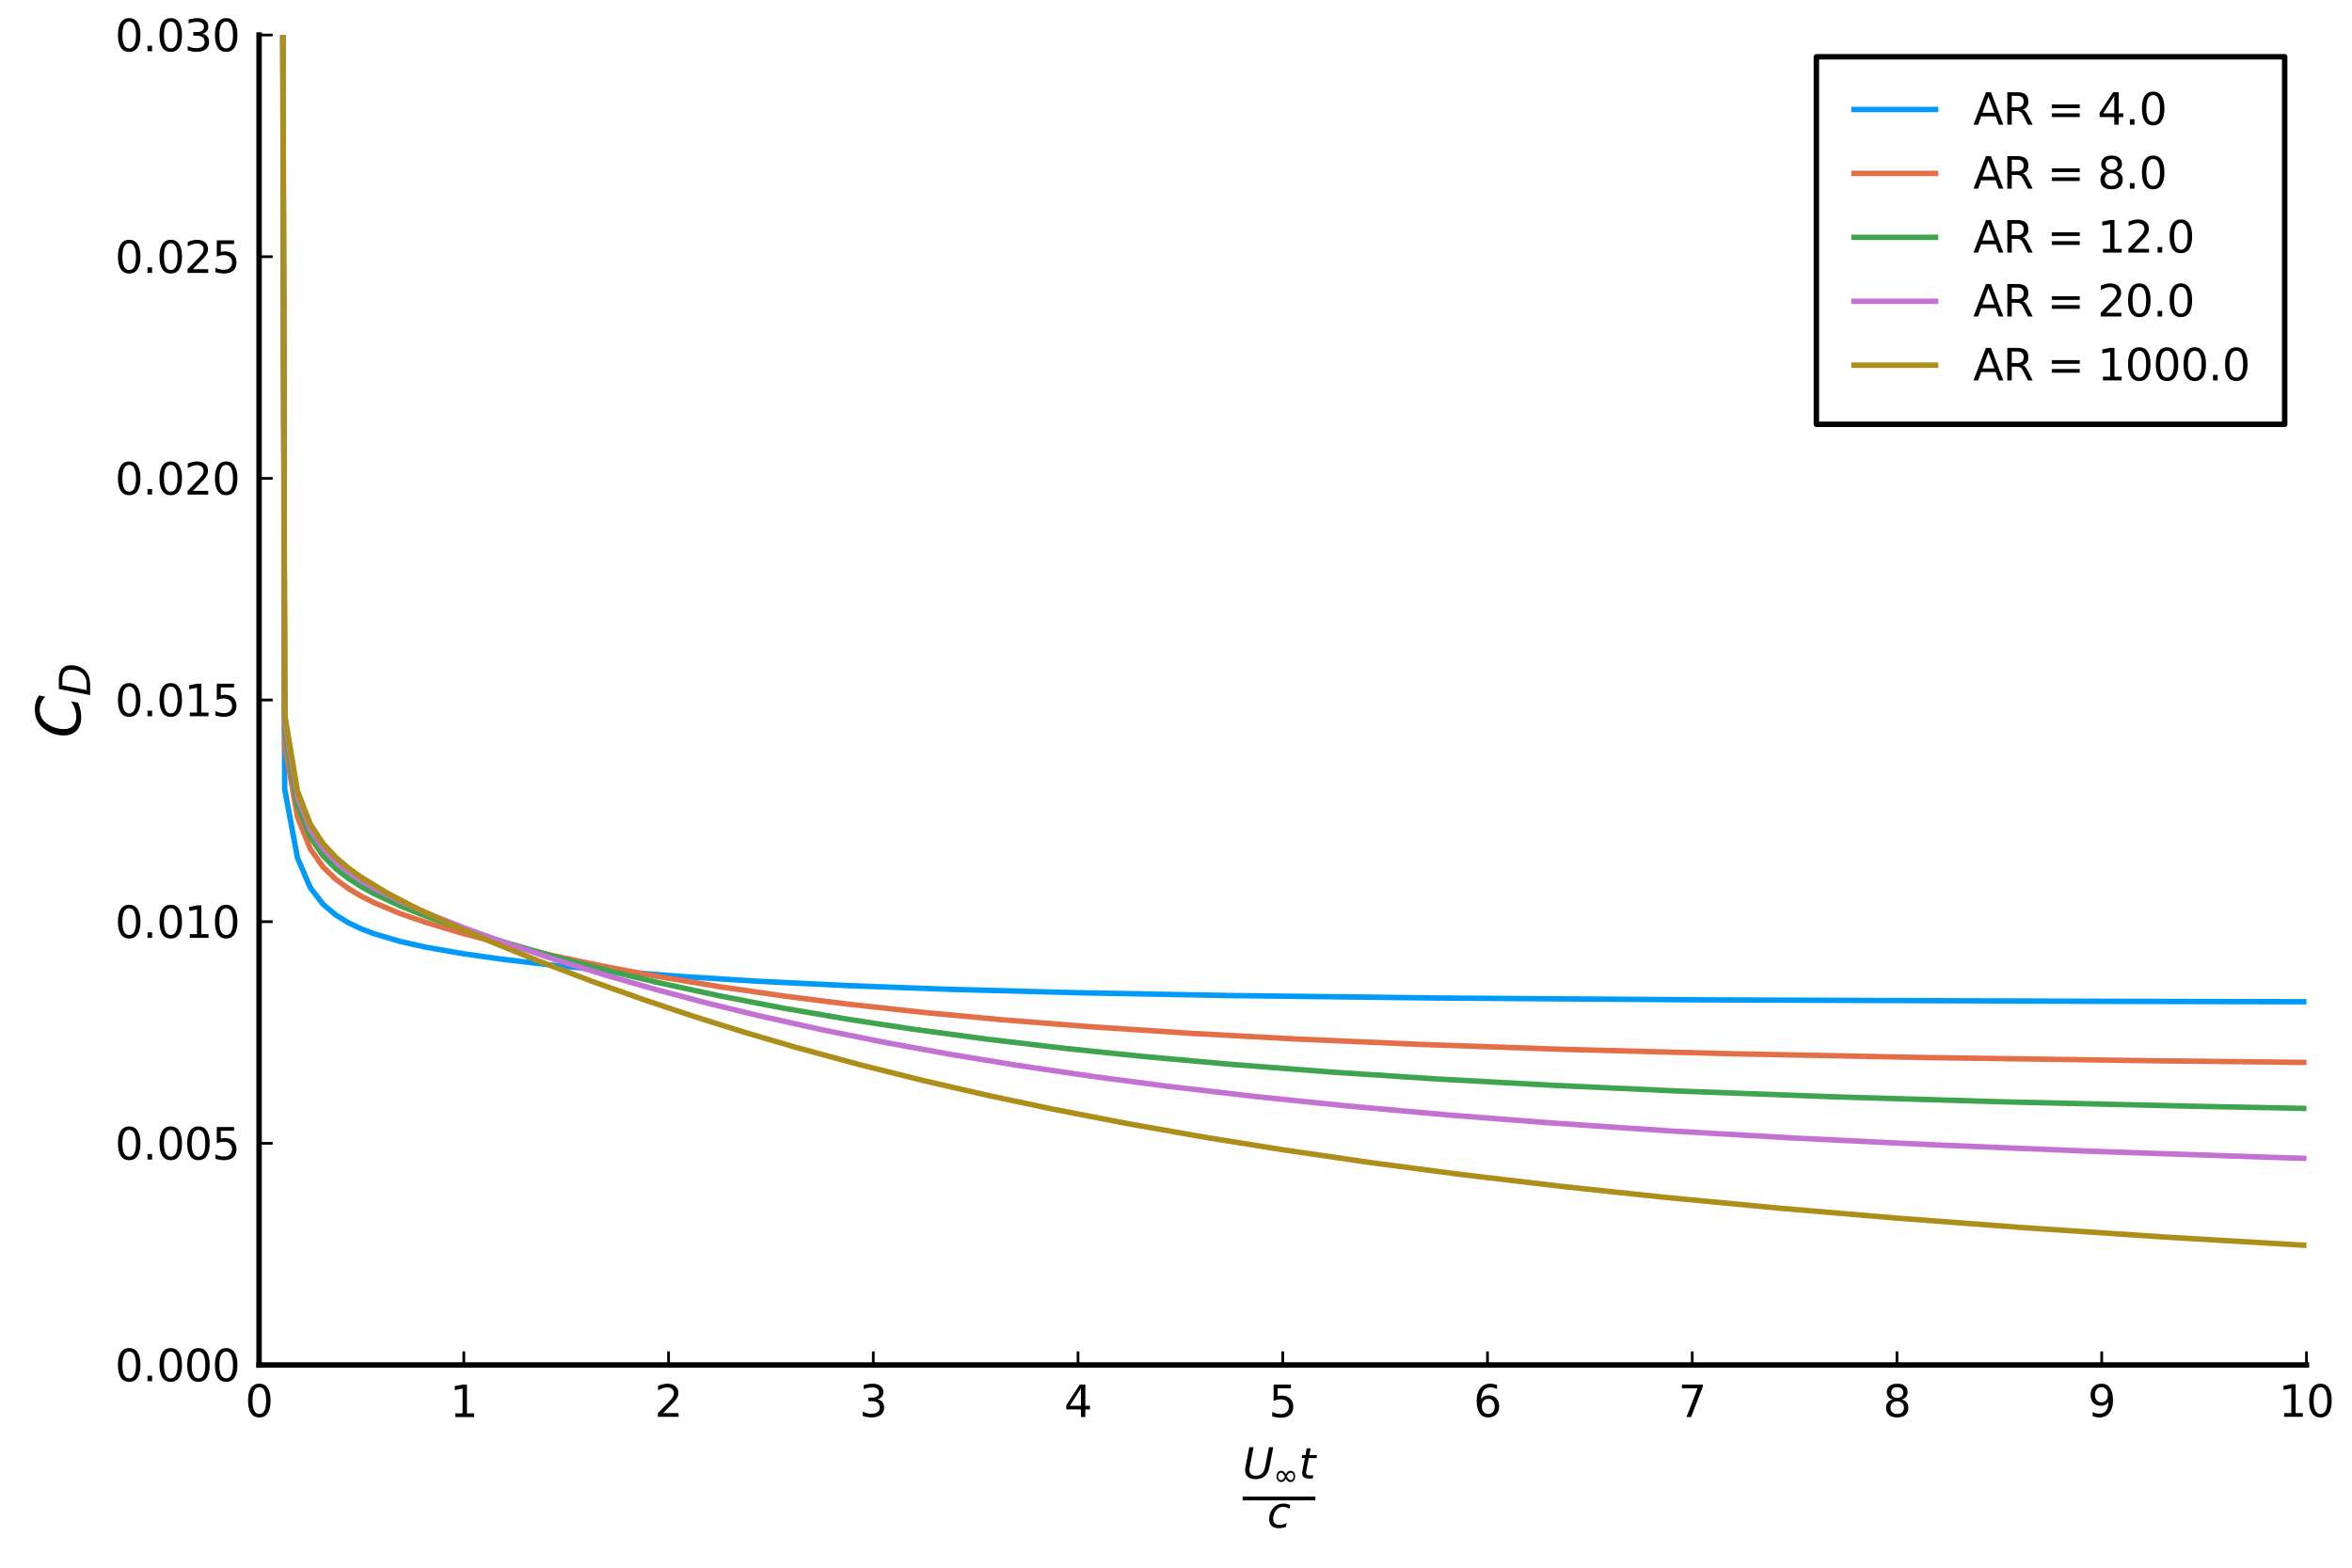 <?xml version="1.0" encoding="utf-8" standalone="no"?>
<!DOCTYPE svg PUBLIC "-//W3C//DTD SVG 1.1//EN"
  "http://www.w3.org/Graphics/SVG/1.1/DTD/svg11.dtd">
<svg xmlns:xlink="http://www.w3.org/1999/xlink" width="432pt" height="288pt" viewBox="0 0 432 288" xmlns="http://www.w3.org/2000/svg" version="1.1">
 <defs>
  <style type="text/css">*{stroke-linejoin: round; stroke-linecap: butt}</style>
 </defs>
 <g id="figure_1">
  <g id="patch_1">
   <path d="M 0 288 
L 432 288 
L 432 0 
L 0 0 
z
" style="fill: #ffffff"/>
  </g>
  <g id="axes_1">
   <g id="patch_2">
    <path d="M 47.585 250.763 
L 423.634 250.763 
L 423.634 6.435 
L 47.585 6.435 
z
" style="fill: #ffffff"/>
   </g>
   <g id="line2d_1">
    <path d="M 51.912 -1 
L 52.286 144.955 
L 54.636 157.582 
L 56.986 163.069 
L 59.337 166.117 
L 61.687 168.11 
L 64.037 169.548 
L 66.388 170.656 
L 68.738 171.55 
L 73.439 172.938 
L 78.139 173.994 
L 85.19 175.227 
L 92.241 176.223 
L 101.642 177.333 
L 113.394 178.469 
L 125.145 179.388 
L 139.247 180.267 
L 155.699 181.065 
L 174.502 181.753 
L 198.005 182.377 
L 226.208 182.896 
L 263.813 183.342 
L 313.169 183.688 
L 386.029 183.952 
L 423.634 184.029 
L 423.634 184.029 
" clip-path="url(#pa919c33c31)" style="fill: none; stroke: #009afa"/>
   </g>
   <g id="matplotlib.axis_1">
    <g id="xtick_1">
     <g id="line2d_2">
      <defs>
       <path id="m7bd318a795" d="M 0 0 
L 0 -2.5 
" style="stroke: #000000; stroke-width: 0.5"/>
      </defs>
      <g>
       <use xlink:href="#m7bd318a795" x="47.585" y="250.763" style="stroke: #000000; stroke-width: 0.5"/>
      </g>
     </g>
     <g id="text_1">
      <!-- $0$ -->
      <g transform="translate(45.025 260.342) scale(0.08 -0.08)">
       <defs>
        <path id="DejaVuSans-30" d="M 2034 4250 
Q 1547 4250 1301 3770 
Q 1056 3291 1056 2328 
Q 1056 1369 1301 889 
Q 1547 409 2034 409 
Q 2525 409 2770 889 
Q 3016 1369 3016 2328 
Q 3016 3291 2770 3770 
Q 2525 4250 2034 4250 
z
M 2034 4750 
Q 2819 4750 3233 4129 
Q 3647 3509 3647 2328 
Q 3647 1150 3233 529 
Q 2819 -91 2034 -91 
Q 1250 -91 836 529 
Q 422 1150 422 2328 
Q 422 3509 836 4129 
Q 1250 4750 2034 4750 
z
" transform="scale(0.016)"/>
       </defs>
       <use xlink:href="#DejaVuSans-30" transform="translate(0 0.781)"/>
      </g>
     </g>
    </g>
    <g id="xtick_2">
     <g id="line2d_3">
      <g>
       <use xlink:href="#m7bd318a795" x="85.19" y="250.763" style="stroke: #000000; stroke-width: 0.5"/>
      </g>
     </g>
     <g id="text_2">
      <!-- $1$ -->
      <g transform="translate(82.63 260.342) scale(0.08 -0.08)">
       <defs>
        <path id="DejaVuSans-31" d="M 794 531 
L 1825 531 
L 1825 4091 
L 703 3866 
L 703 4441 
L 1819 4666 
L 2450 4666 
L 2450 531 
L 3481 531 
L 3481 0 
L 794 0 
L 794 531 
z
" transform="scale(0.016)"/>
       </defs>
       <use xlink:href="#DejaVuSans-31" transform="translate(0 0.094)"/>
      </g>
     </g>
    </g>
    <g id="xtick_3">
     <g id="line2d_4">
      <g>
       <use xlink:href="#m7bd318a795" x="122.795" y="250.763" style="stroke: #000000; stroke-width: 0.5"/>
      </g>
     </g>
     <g id="text_3">
      <!-- $2$ -->
      <g transform="translate(120.235 260.342) scale(0.08 -0.08)">
       <defs>
        <path id="DejaVuSans-32" d="M 1228 531 
L 3431 531 
L 3431 0 
L 469 0 
L 469 531 
Q 828 903 1448 1529 
Q 2069 2156 2228 2338 
Q 2531 2678 2651 2914 
Q 2772 3150 2772 3378 
Q 2772 3750 2511 3984 
Q 2250 4219 1831 4219 
Q 1534 4219 1204 4116 
Q 875 4013 500 3803 
L 500 4441 
Q 881 4594 1212 4672 
Q 1544 4750 1819 4750 
Q 2544 4750 2975 4387 
Q 3406 4025 3406 3419 
Q 3406 3131 3298 2873 
Q 3191 2616 2906 2266 
Q 2828 2175 2409 1742 
Q 1991 1309 1228 531 
z
" transform="scale(0.016)"/>
       </defs>
       <use xlink:href="#DejaVuSans-32" transform="translate(0 0.781)"/>
      </g>
     </g>
    </g>
    <g id="xtick_4">
     <g id="line2d_5">
      <g>
       <use xlink:href="#m7bd318a795" x="160.4" y="250.763" style="stroke: #000000; stroke-width: 0.5"/>
      </g>
     </g>
     <g id="text_4">
      <!-- $3$ -->
      <g transform="translate(157.84 260.342) scale(0.08 -0.08)">
       <defs>
        <path id="DejaVuSans-33" d="M 2597 2516 
Q 3050 2419 3304 2112 
Q 3559 1806 3559 1356 
Q 3559 666 3084 287 
Q 2609 -91 1734 -91 
Q 1441 -91 1130 -33 
Q 819 25 488 141 
L 488 750 
Q 750 597 1062 519 
Q 1375 441 1716 441 
Q 2309 441 2620 675 
Q 2931 909 2931 1356 
Q 2931 1769 2642 2001 
Q 2353 2234 1838 2234 
L 1294 2234 
L 1294 2753 
L 1863 2753 
Q 2328 2753 2575 2939 
Q 2822 3125 2822 3475 
Q 2822 3834 2567 4026 
Q 2313 4219 1838 4219 
Q 1578 4219 1281 4162 
Q 984 4106 628 3988 
L 628 4550 
Q 988 4650 1302 4700 
Q 1616 4750 1894 4750 
Q 2613 4750 3031 4423 
Q 3450 4097 3450 3541 
Q 3450 3153 3228 2886 
Q 3006 2619 2597 2516 
z
" transform="scale(0.016)"/>
       </defs>
       <use xlink:href="#DejaVuSans-33" transform="translate(0 0.781)"/>
      </g>
     </g>
    </g>
    <g id="xtick_5">
     <g id="line2d_6">
      <g>
       <use xlink:href="#m7bd318a795" x="198.005" y="250.763" style="stroke: #000000; stroke-width: 0.5"/>
      </g>
     </g>
     <g id="text_5">
      <!-- $4$ -->
      <g transform="translate(195.445 260.342) scale(0.08 -0.08)">
       <defs>
        <path id="DejaVuSans-34" d="M 2419 4116 
L 825 1625 
L 2419 1625 
L 2419 4116 
z
M 2253 4666 
L 3047 4666 
L 3047 1625 
L 3713 1625 
L 3713 1100 
L 3047 1100 
L 3047 0 
L 2419 0 
L 2419 1100 
L 313 1100 
L 313 1709 
L 2253 4666 
z
" transform="scale(0.016)"/>
       </defs>
       <use xlink:href="#DejaVuSans-34" transform="translate(0 0.094)"/>
      </g>
     </g>
    </g>
    <g id="xtick_6">
     <g id="line2d_7">
      <g>
       <use xlink:href="#m7bd318a795" x="235.609" y="250.763" style="stroke: #000000; stroke-width: 0.5"/>
      </g>
     </g>
     <g id="text_6">
      <!-- $5$ -->
      <g transform="translate(233.049 260.342) scale(0.08 -0.08)">
       <defs>
        <path id="DejaVuSans-35" d="M 691 4666 
L 3169 4666 
L 3169 4134 
L 1269 4134 
L 1269 2991 
Q 1406 3038 1543 3061 
Q 1681 3084 1819 3084 
Q 2600 3084 3056 2656 
Q 3513 2228 3513 1497 
Q 3513 744 3044 326 
Q 2575 -91 1722 -91 
Q 1428 -91 1123 -41 
Q 819 9 494 109 
L 494 744 
Q 775 591 1075 516 
Q 1375 441 1709 441 
Q 2250 441 2565 725 
Q 2881 1009 2881 1497 
Q 2881 1984 2565 2268 
Q 2250 2553 1709 2553 
Q 1456 2553 1204 2497 
Q 953 2441 691 2322 
L 691 4666 
z
" transform="scale(0.016)"/>
       </defs>
       <use xlink:href="#DejaVuSans-35" transform="translate(0 0.094)"/>
      </g>
     </g>
    </g>
    <g id="xtick_7">
     <g id="line2d_8">
      <g>
       <use xlink:href="#m7bd318a795" x="273.214" y="250.763" style="stroke: #000000; stroke-width: 0.5"/>
      </g>
     </g>
     <g id="text_7">
      <!-- $6$ -->
      <g transform="translate(270.654 260.342) scale(0.08 -0.08)">
       <defs>
        <path id="DejaVuSans-36" d="M 2113 2584 
Q 1688 2584 1439 2293 
Q 1191 2003 1191 1497 
Q 1191 994 1439 701 
Q 1688 409 2113 409 
Q 2538 409 2786 701 
Q 3034 994 3034 1497 
Q 3034 2003 2786 2293 
Q 2538 2584 2113 2584 
z
M 3366 4563 
L 3366 3988 
Q 3128 4100 2886 4159 
Q 2644 4219 2406 4219 
Q 1781 4219 1451 3797 
Q 1122 3375 1075 2522 
Q 1259 2794 1537 2939 
Q 1816 3084 2150 3084 
Q 2853 3084 3261 2657 
Q 3669 2231 3669 1497 
Q 3669 778 3244 343 
Q 2819 -91 2113 -91 
Q 1303 -91 875 529 
Q 447 1150 447 2328 
Q 447 3434 972 4092 
Q 1497 4750 2381 4750 
Q 2619 4750 2861 4703 
Q 3103 4656 3366 4563 
z
" transform="scale(0.016)"/>
       </defs>
       <use xlink:href="#DejaVuSans-36" transform="translate(0 0.781)"/>
      </g>
     </g>
    </g>
    <g id="xtick_8">
     <g id="line2d_9">
      <g>
       <use xlink:href="#m7bd318a795" x="310.819" y="250.763" style="stroke: #000000; stroke-width: 0.5"/>
      </g>
     </g>
     <g id="text_8">
      <!-- $7$ -->
      <g transform="translate(308.259 260.342) scale(0.08 -0.08)">
       <defs>
        <path id="DejaVuSans-37" d="M 525 4666 
L 3525 4666 
L 3525 4397 
L 1831 0 
L 1172 0 
L 2766 4134 
L 525 4134 
L 525 4666 
z
" transform="scale(0.016)"/>
       </defs>
       <use xlink:href="#DejaVuSans-37" transform="translate(0 0.094)"/>
      </g>
     </g>
    </g>
    <g id="xtick_9">
     <g id="line2d_10">
      <g>
       <use xlink:href="#m7bd318a795" x="348.424" y="250.763" style="stroke: #000000; stroke-width: 0.5"/>
      </g>
     </g>
     <g id="text_9">
      <!-- $8$ -->
      <g transform="translate(345.864 260.342) scale(0.08 -0.08)">
       <defs>
        <path id="DejaVuSans-38" d="M 2034 2216 
Q 1584 2216 1326 1975 
Q 1069 1734 1069 1313 
Q 1069 891 1326 650 
Q 1584 409 2034 409 
Q 2484 409 2743 651 
Q 3003 894 3003 1313 
Q 3003 1734 2745 1975 
Q 2488 2216 2034 2216 
z
M 1403 2484 
Q 997 2584 770 2862 
Q 544 3141 544 3541 
Q 544 4100 942 4425 
Q 1341 4750 2034 4750 
Q 2731 4750 3128 4425 
Q 3525 4100 3525 3541 
Q 3525 3141 3298 2862 
Q 3072 2584 2669 2484 
Q 3125 2378 3379 2068 
Q 3634 1759 3634 1313 
Q 3634 634 3220 271 
Q 2806 -91 2034 -91 
Q 1263 -91 848 271 
Q 434 634 434 1313 
Q 434 1759 690 2068 
Q 947 2378 1403 2484 
z
M 1172 3481 
Q 1172 3119 1398 2916 
Q 1625 2713 2034 2713 
Q 2441 2713 2670 2916 
Q 2900 3119 2900 3481 
Q 2900 3844 2670 4047 
Q 2441 4250 2034 4250 
Q 1625 4250 1398 4047 
Q 1172 3844 1172 3481 
z
" transform="scale(0.016)"/>
       </defs>
       <use xlink:href="#DejaVuSans-38" transform="translate(0 0.781)"/>
      </g>
     </g>
    </g>
    <g id="xtick_10">
     <g id="line2d_11">
      <g>
       <use xlink:href="#m7bd318a795" x="386.029" y="250.763" style="stroke: #000000; stroke-width: 0.5"/>
      </g>
     </g>
     <g id="text_10">
      <!-- $9$ -->
      <g transform="translate(383.469 260.342) scale(0.08 -0.08)">
       <defs>
        <path id="DejaVuSans-39" d="M 703 97 
L 703 672 
Q 941 559 1184 500 
Q 1428 441 1663 441 
Q 2288 441 2617 861 
Q 2947 1281 2994 2138 
Q 2813 1869 2534 1725 
Q 2256 1581 1919 1581 
Q 1219 1581 811 2004 
Q 403 2428 403 3163 
Q 403 3881 828 4315 
Q 1253 4750 1959 4750 
Q 2769 4750 3195 4129 
Q 3622 3509 3622 2328 
Q 3622 1225 3098 567 
Q 2575 -91 1691 -91 
Q 1453 -91 1209 -44 
Q 966 3 703 97 
z
M 1959 2075 
Q 2384 2075 2632 2365 
Q 2881 2656 2881 3163 
Q 2881 3666 2632 3958 
Q 2384 4250 1959 4250 
Q 1534 4250 1286 3958 
Q 1038 3666 1038 3163 
Q 1038 2656 1286 2365 
Q 1534 2075 1959 2075 
z
" transform="scale(0.016)"/>
       </defs>
       <use xlink:href="#DejaVuSans-39" transform="translate(0 0.781)"/>
      </g>
     </g>
    </g>
    <g id="xtick_11">
     <g id="line2d_12">
      <g>
       <use xlink:href="#m7bd318a795" x="423.634" y="250.763" style="stroke: #000000; stroke-width: 0.5"/>
      </g>
     </g>
     <g id="text_11">
      <!-- $10$ -->
      <g transform="translate(418.514 260.342) scale(0.08 -0.08)">
       <use xlink:href="#DejaVuSans-31" transform="translate(0 0.781)"/>
       <use xlink:href="#DejaVuSans-30" transform="translate(63.623 0.781)"/>
      </g>
     </g>
    </g>
    <g id="text_12">
     <!-- $ \frac{U_\infty t}{c} $ -->
     <g transform="translate(228.239 277.776) scale(0.11 -0.11)">
      <defs>
       <path id="DejaVuSans-Oblique-55" d="M 991 4666 
L 1625 4666 
L 1075 1831 
Q 1041 1641 1027 1517 
Q 1013 1394 1013 1300 
Q 1013 869 1253 645 
Q 1494 422 1959 422 
Q 2563 422 2898 753 
Q 3234 1084 3378 1831 
L 3928 4666 
L 4563 4666 
L 4000 1753 
Q 3816 809 3300 359 
Q 2784 -91 1888 -91 
Q 1188 -91 780 261 
Q 372 613 372 1216 
Q 372 1325 387 1461 
Q 403 1597 434 1753 
L 991 4666 
z
" transform="scale(0.016)"/>
       <path id="DejaVuSans-221e" d="M 2916 1091 
Q 2819 1203 2666 1466 
Q 2456 1091 2272 925 
Q 2041 725 1681 725 
Q 1259 725 981 1041 
Q 688 1372 688 1919 
Q 688 2444 981 2800 
Q 1244 3116 1688 3116 
Q 1916 3116 2084 3022 
Q 2281 2919 2416 2741 
Q 2541 2581 2666 2366 
Q 2875 2741 3059 2906 
Q 3291 3106 3650 3106 
Q 4072 3106 4350 2791 
Q 4644 2459 4644 1913 
Q 4644 1388 4350 1031 
Q 4088 716 3644 716 
Q 3416 716 3247 809 
Q 3078 894 2916 1091 
z
M 1647 1134 
Q 2163 1134 2472 1884 
Q 2075 2703 1647 2703 
Q 1334 2703 1175 2478 
Q 1003 2238 1003 1919 
Q 1003 1569 1175 1353 
Q 1350 1134 1647 1134 
z
M 3684 2697 
Q 3219 2697 2859 1947 
Q 3253 1128 3684 1128 
Q 3997 1128 4156 1353 
Q 4328 1594 4328 1913 
Q 4328 2263 4156 2478 
Q 3981 2697 3684 2697 
z
" transform="scale(0.016)"/>
       <path id="DejaVuSans-Oblique-74" d="M 2706 3500 
L 2619 3053 
L 1472 3053 
L 1100 1153 
Q 1081 1047 1072 975 
Q 1063 903 1063 863 
Q 1063 663 1183 572 
Q 1303 481 1569 481 
L 2150 481 
L 2053 0 
L 1503 0 
Q 991 0 739 200 
Q 488 400 488 806 
Q 488 878 497 964 
Q 506 1050 525 1153 
L 897 3053 
L 409 3053 
L 500 3500 
L 978 3500 
L 1172 4494 
L 1747 4494 
L 1556 3500 
L 2706 3500 
z
" transform="scale(0.016)"/>
       <path id="DejaVuSans-Oblique-63" d="M 3431 3366 
L 3316 2797 
Q 3109 2947 2876 3022 
Q 2644 3097 2394 3097 
Q 2119 3097 1870 3000 
Q 1622 2903 1453 2725 
Q 1184 2453 1037 2087 
Q 891 1722 891 1331 
Q 891 859 1127 628 
Q 1363 397 1844 397 
Q 2081 397 2348 469 
Q 2616 541 2906 684 
L 2797 116 
Q 2547 13 2283 -39 
Q 2019 -91 1741 -91 
Q 1044 -91 669 257 
Q 294 606 294 1253 
Q 294 1797 489 2255 
Q 684 2713 1069 3078 
Q 1331 3328 1684 3456 
Q 2038 3584 2456 3584 
Q 2700 3584 2940 3529 
Q 3181 3475 3431 3366 
z
" transform="scale(0.016)"/>
      </defs>
      <use xlink:href="#DejaVuSans-Oblique-55" transform="translate(0 55.966) scale(0.7)"/>
      <use xlink:href="#DejaVuSans-221e" transform="translate(51.235 44.481) scale(0.49)"/>
      <use xlink:href="#DejaVuSans-Oblique-74" transform="translate(93.967 55.966) scale(0.7)"/>
      <use xlink:href="#DejaVuSans-Oblique-63" transform="translate(41 -25.969) scale(0.7)"/>
      <path d="M 0 19.481 
L 0 25.731 
L 121.413 25.731 
L 121.413 19.481 
L 0 19.481 
z
"/>
     </g>
    </g>
   </g>
   <g id="matplotlib.axis_2">
    <g id="ytick_1">
     <g id="line2d_13">
      <defs>
       <path id="me25adee2cb" d="M 0 0 
L 2.5 0 
" style="stroke: #000000; stroke-width: 0.5"/>
      </defs>
      <g>
       <use xlink:href="#me25adee2cb" x="47.585" y="250.763" style="stroke: #000000; stroke-width: 0.5"/>
      </g>
     </g>
     <g id="text_13">
      <!-- $0.000$ -->
      <g transform="translate(21.125 253.802) scale(0.08 -0.08)">
       <defs>
        <path id="DejaVuSans-2e" d="M 684 794 
L 1344 794 
L 1344 0 
L 684 0 
L 684 794 
z
" transform="scale(0.016)"/>
       </defs>
       <use xlink:href="#DejaVuSans-30" transform="translate(0 0.781)"/>
       <use xlink:href="#DejaVuSans-2e" transform="translate(63.623 0.781)"/>
       <use xlink:href="#DejaVuSans-30" transform="translate(95.41 0.781)"/>
       <use xlink:href="#DejaVuSans-30" transform="translate(159.033 0.781)"/>
       <use xlink:href="#DejaVuSans-30" transform="translate(222.656 0.781)"/>
      </g>
     </g>
    </g>
    <g id="ytick_2">
     <g id="line2d_14">
      <g>
       <use xlink:href="#me25adee2cb" x="47.585" y="210.042" style="stroke: #000000; stroke-width: 0.5"/>
      </g>
     </g>
     <g id="text_14">
      <!-- $0.005$ -->
      <g transform="translate(21.125 213.081) scale(0.08 -0.08)">
       <use xlink:href="#DejaVuSans-30" transform="translate(0 0.781)"/>
       <use xlink:href="#DejaVuSans-2e" transform="translate(63.623 0.781)"/>
       <use xlink:href="#DejaVuSans-30" transform="translate(95.41 0.781)"/>
       <use xlink:href="#DejaVuSans-30" transform="translate(159.033 0.781)"/>
       <use xlink:href="#DejaVuSans-35" transform="translate(222.656 0.781)"/>
      </g>
     </g>
    </g>
    <g id="ytick_3">
     <g id="line2d_15">
      <g>
       <use xlink:href="#me25adee2cb" x="47.585" y="169.32" style="stroke: #000000; stroke-width: 0.5"/>
      </g>
     </g>
     <g id="text_15">
      <!-- $0.010$ -->
      <g transform="translate(21.125 172.36) scale(0.08 -0.08)">
       <use xlink:href="#DejaVuSans-30" transform="translate(0 0.781)"/>
       <use xlink:href="#DejaVuSans-2e" transform="translate(63.623 0.781)"/>
       <use xlink:href="#DejaVuSans-30" transform="translate(95.41 0.781)"/>
       <use xlink:href="#DejaVuSans-31" transform="translate(159.033 0.781)"/>
       <use xlink:href="#DejaVuSans-30" transform="translate(222.656 0.781)"/>
      </g>
     </g>
    </g>
    <g id="ytick_4">
     <g id="line2d_16">
      <g>
       <use xlink:href="#me25adee2cb" x="47.585" y="128.599" style="stroke: #000000; stroke-width: 0.5"/>
      </g>
     </g>
     <g id="text_16">
      <!-- $0.015$ -->
      <g transform="translate(21.125 131.638) scale(0.08 -0.08)">
       <use xlink:href="#DejaVuSans-30" transform="translate(0 0.781)"/>
       <use xlink:href="#DejaVuSans-2e" transform="translate(63.623 0.781)"/>
       <use xlink:href="#DejaVuSans-30" transform="translate(95.41 0.781)"/>
       <use xlink:href="#DejaVuSans-31" transform="translate(159.033 0.781)"/>
       <use xlink:href="#DejaVuSans-35" transform="translate(222.656 0.781)"/>
      </g>
     </g>
    </g>
    <g id="ytick_5">
     <g id="line2d_17">
      <g>
       <use xlink:href="#me25adee2cb" x="47.585" y="87.877" style="stroke: #000000; stroke-width: 0.5"/>
      </g>
     </g>
     <g id="text_17">
      <!-- $0.020$ -->
      <g transform="translate(21.125 90.917) scale(0.08 -0.08)">
       <use xlink:href="#DejaVuSans-30" transform="translate(0 0.781)"/>
       <use xlink:href="#DejaVuSans-2e" transform="translate(63.623 0.781)"/>
       <use xlink:href="#DejaVuSans-30" transform="translate(95.41 0.781)"/>
       <use xlink:href="#DejaVuSans-32" transform="translate(159.033 0.781)"/>
       <use xlink:href="#DejaVuSans-30" transform="translate(222.656 0.781)"/>
      </g>
     </g>
    </g>
    <g id="ytick_6">
     <g id="line2d_18">
      <g>
       <use xlink:href="#me25adee2cb" x="47.585" y="47.156" style="stroke: #000000; stroke-width: 0.5"/>
      </g>
     </g>
     <g id="text_18">
      <!-- $0.025$ -->
      <g transform="translate(21.125 50.195) scale(0.08 -0.08)">
       <use xlink:href="#DejaVuSans-30" transform="translate(0 0.781)"/>
       <use xlink:href="#DejaVuSans-2e" transform="translate(63.623 0.781)"/>
       <use xlink:href="#DejaVuSans-30" transform="translate(95.41 0.781)"/>
       <use xlink:href="#DejaVuSans-32" transform="translate(159.033 0.781)"/>
       <use xlink:href="#DejaVuSans-35" transform="translate(222.656 0.781)"/>
      </g>
     </g>
    </g>
    <g id="ytick_7">
     <g id="line2d_19">
      <g>
       <use xlink:href="#me25adee2cb" x="47.585" y="6.435" style="stroke: #000000; stroke-width: 0.5"/>
      </g>
     </g>
     <g id="text_19">
      <!-- $0.030$ -->
      <g transform="translate(21.125 9.474) scale(0.08 -0.08)">
       <use xlink:href="#DejaVuSans-30" transform="translate(0 0.781)"/>
       <use xlink:href="#DejaVuSans-2e" transform="translate(63.623 0.781)"/>
       <use xlink:href="#DejaVuSans-30" transform="translate(95.41 0.781)"/>
       <use xlink:href="#DejaVuSans-33" transform="translate(159.033 0.781)"/>
       <use xlink:href="#DejaVuSans-30" transform="translate(222.656 0.781)"/>
      </g>
     </g>
    </g>
    <g id="text_20">
     <!-- $ C_{D} $ -->
     <g transform="translate(14.838 135.584) rotate(-90) scale(0.11 -0.11)">
      <defs>
       <path id="DejaVuSans-Oblique-43" d="M 4447 4306 
L 4319 3641 
Q 4019 3944 3683 4091 
Q 3347 4238 2956 4238 
Q 2422 4238 2017 3981 
Q 1613 3725 1319 3200 
Q 1131 2863 1032 2486 
Q 934 2109 934 1728 
Q 934 1091 1264 756 
Q 1594 422 2222 422 
Q 2656 422 3056 561 
Q 3456 700 3834 978 
L 3688 231 
Q 3316 72 2936 -9 
Q 2556 -91 2175 -91 
Q 1278 -91 773 396 
Q 269 884 269 1753 
Q 269 2309 461 2846 
Q 653 3384 1013 3828 
Q 1394 4300 1883 4525 
Q 2372 4750 3022 4750 
Q 3422 4750 3780 4639 
Q 4138 4528 4447 4306 
z
" transform="scale(0.016)"/>
       <path id="DejaVuSans-Oblique-44" d="M 1081 4666 
L 2438 4666 
Q 3519 4666 4070 4208 
Q 4622 3750 4622 2847 
Q 4622 2250 4412 1698 
Q 4203 1147 3834 769 
Q 3463 381 2891 190 
Q 2319 0 1538 0 
L 172 0 
L 1081 4666 
z
M 1613 4147 
L 909 519 
L 1734 519 
Q 2794 519 3375 1128 
Q 3956 1738 3956 2847 
Q 3956 3519 3581 3833 
Q 3206 4147 2406 4147 
L 1613 4147 
z
" transform="scale(0.016)"/>
      </defs>
      <use xlink:href="#DejaVuSans-Oblique-43" transform="translate(0 0.781)"/>
      <use xlink:href="#DejaVuSans-Oblique-44" transform="translate(69.824 -15.625) scale(0.7)"/>
     </g>
    </g>
   </g>
   <g id="line2d_20">
    <path d="M 51.944 -1 
L 52.286 136.657 
L 54.636 150.089 
L 56.986 155.931 
L 59.337 159.273 
L 61.687 161.553 
L 64.037 163.274 
L 66.388 164.664 
L 68.738 165.843 
L 73.439 167.804 
L 78.139 169.436 
L 85.19 171.529 
L 92.241 173.373 
L 101.642 175.581 
L 111.043 177.556 
L 120.445 179.323 
L 132.196 181.271 
L 143.948 182.976 
L 155.699 184.465 
L 169.801 186.008 
L 183.903 187.327 
L 200.355 188.628 
L 219.157 189.859 
L 237.96 190.871 
L 261.463 191.894 
L 287.316 192.778 
L 317.87 193.58 
L 353.124 194.272 
L 395.43 194.873 
L 423.634 195.176 
L 423.634 195.176 
" clip-path="url(#pa919c33c31)" style="fill: none; stroke: #e36f47"/>
   </g>
   <g id="patch_3">
    <path d="M 47.585 250.763 
L 47.585 6.435 
" style="fill: none; stroke: #000000; stroke-linejoin: miter; stroke-linecap: square"/>
   </g>
   <g id="patch_4">
    <path d="M 47.585 250.763 
L 423.634 250.763 
" style="fill: none; stroke: #000000; stroke-linejoin: miter; stroke-linecap: square"/>
   </g>
   <g id="line2d_21">
    <path d="M 51.952 -1 
L 52.286 134.141 
L 54.636 147.832 
L 56.986 153.775 
L 59.337 157.208 
L 61.687 159.585 
L 64.037 161.408 
L 66.388 162.906 
L 68.738 164.197 
L 73.439 166.392 
L 78.139 168.27 
L 85.19 170.743 
L 92.241 172.971 
L 101.642 175.688 
L 111.043 178.164 
L 120.445 180.415 
L 132.196 182.956 
L 143.948 185.22 
L 155.699 187.236 
L 167.451 189.034 
L 181.552 190.938 
L 195.654 192.603 
L 209.756 194.061 
L 226.208 195.54 
L 245.011 196.984 
L 263.813 198.209 
L 284.966 199.37 
L 308.469 200.442 
L 336.672 201.49 
L 367.226 202.398 
L 402.481 203.223 
L 423.634 203.63 
L 423.634 203.63 
" clip-path="url(#pa919c33c31)" style="fill: none; stroke: #3ea44e"/>
   </g>
   <g id="line2d_22">
    <path d="M 51.958 -1 
L 52.286 132.447 
L 54.636 146.331 
L 56.986 152.349 
L 59.337 155.852 
L 61.687 158.304 
L 64.037 160.208 
L 66.388 161.792 
L 68.738 163.172 
L 73.439 165.561 
L 78.139 167.647 
L 85.19 170.447 
L 92.241 173.007 
L 101.642 176.171 
L 111.043 179.092 
L 120.445 181.779 
L 129.846 184.269 
L 139.247 186.563 
L 150.999 189.181 
L 162.75 191.545 
L 174.502 193.684 
L 186.253 195.62 
L 200.355 197.705 
L 214.457 199.563 
L 230.909 201.48 
L 247.361 203.164 
L 266.163 204.846 
L 284.966 206.305 
L 306.118 207.726 
L 329.621 209.076 
L 355.475 210.333 
L 383.678 211.484 
L 416.583 212.592 
L 423.634 212.802 
L 423.634 212.802 
" clip-path="url(#pa919c33c31)" style="fill: none; stroke: #c371d2"/>
   </g>
   <g id="line2d_23">
    <path d="M 51.962 -1 
L 52.286 131.248 
L 54.636 145.308 
L 56.986 151.387 
L 59.337 154.964 
L 61.687 157.504 
L 64.037 159.504 
L 66.388 161.189 
L 71.088 164.037 
L 75.789 166.503 
L 82.84 169.823 
L 89.891 172.878 
L 99.292 176.689 
L 108.693 180.262 
L 118.094 183.597 
L 127.496 186.745 
L 136.897 189.69 
L 146.298 192.442 
L 158.049 195.629 
L 169.801 198.561 
L 181.552 201.259 
L 193.304 203.745 
L 207.406 206.476 
L 221.508 208.96 
L 235.609 211.224 
L 252.061 213.621 
L 268.514 215.785 
L 287.316 218.006 
L 306.118 219.997 
L 327.271 221.999 
L 348.424 223.783 
L 371.927 225.549 
L 397.78 227.269 
L 423.634 228.789 
L 423.634 228.789 
" clip-path="url(#pa919c33c31)" style="fill: none; stroke: #ac8e18"/>
   </g>
   <g id="legend_1">
    <g id="patch_5">
     <path d="M 333.621 77.947 
L 419.634 77.947 
L 419.634 10.435 
L 333.621 10.435 
z
" style="fill: #ffffff; stroke: #000000; stroke-linejoin: miter"/>
    </g>
    <g id="line2d_24">
     <path d="M 340.021 20.113 
L 348.021 20.113 
L 356.021 20.113 
" style="fill: none; stroke: #009afa; stroke-linejoin: miter"/>
    </g>
    <g id="text_21">
     <!-- AR = 4.0 -->
     <g transform="translate(362.421 22.913) scale(0.08 -0.08)">
      <defs>
       <path id="DejaVuSans-41" d="M 2188 4044 
L 1331 1722 
L 3047 1722 
L 2188 4044 
z
M 1831 4666 
L 2547 4666 
L 4325 0 
L 3669 0 
L 3244 1197 
L 1141 1197 
L 716 0 
L 50 0 
L 1831 4666 
z
" transform="scale(0.016)"/>
       <path id="DejaVuSans-52" d="M 2841 2188 
Q 3044 2119 3236 1894 
Q 3428 1669 3622 1275 
L 4263 0 
L 3584 0 
L 2988 1197 
Q 2756 1666 2539 1819 
Q 2322 1972 1947 1972 
L 1259 1972 
L 1259 0 
L 628 0 
L 628 4666 
L 2053 4666 
Q 2853 4666 3247 4331 
Q 3641 3997 3641 3322 
Q 3641 2881 3436 2590 
Q 3231 2300 2841 2188 
z
M 1259 4147 
L 1259 2491 
L 2053 2491 
Q 2509 2491 2742 2702 
Q 2975 2913 2975 3322 
Q 2975 3731 2742 3939 
Q 2509 4147 2053 4147 
L 1259 4147 
z
" transform="scale(0.016)"/>
       <path id="DejaVuSans-20" transform="scale(0.016)"/>
       <path id="DejaVuSans-3d" d="M 678 2906 
L 4684 2906 
L 4684 2381 
L 678 2381 
L 678 2906 
z
M 678 1631 
L 4684 1631 
L 4684 1100 
L 678 1100 
L 678 1631 
z
" transform="scale(0.016)"/>
      </defs>
      <use xlink:href="#DejaVuSans-41"/>
      <use xlink:href="#DejaVuSans-52" transform="translate(68.408 0)"/>
      <use xlink:href="#DejaVuSans-20" transform="translate(137.891 0)"/>
      <use xlink:href="#DejaVuSans-3d" transform="translate(169.678 0)"/>
      <use xlink:href="#DejaVuSans-20" transform="translate(253.467 0)"/>
      <use xlink:href="#DejaVuSans-34" transform="translate(285.254 0)"/>
      <use xlink:href="#DejaVuSans-2e" transform="translate(348.877 0)"/>
      <use xlink:href="#DejaVuSans-30" transform="translate(380.664 0)"/>
     </g>
    </g>
    <g id="line2d_25">
     <path d="M 340.021 31.856 
L 348.021 31.856 
L 356.021 31.856 
" style="fill: none; stroke: #e36f47; stroke-linejoin: miter"/>
    </g>
    <g id="text_22">
     <!-- AR = 8.0 -->
     <g transform="translate(362.421 34.656) scale(0.08 -0.08)">
      <use xlink:href="#DejaVuSans-41"/>
      <use xlink:href="#DejaVuSans-52" transform="translate(68.408 0)"/>
      <use xlink:href="#DejaVuSans-20" transform="translate(137.891 0)"/>
      <use xlink:href="#DejaVuSans-3d" transform="translate(169.678 0)"/>
      <use xlink:href="#DejaVuSans-20" transform="translate(253.467 0)"/>
      <use xlink:href="#DejaVuSans-38" transform="translate(285.254 0)"/>
      <use xlink:href="#DejaVuSans-2e" transform="translate(348.877 0)"/>
      <use xlink:href="#DejaVuSans-30" transform="translate(380.664 0)"/>
     </g>
    </g>
    <g id="line2d_26">
     <path d="M 340.021 43.598 
L 348.021 43.598 
L 356.021 43.598 
" style="fill: none; stroke: #3ea44e; stroke-linejoin: miter"/>
    </g>
    <g id="text_23">
     <!-- AR = 12.0 -->
     <g transform="translate(362.421 46.398) scale(0.08 -0.08)">
      <use xlink:href="#DejaVuSans-41"/>
      <use xlink:href="#DejaVuSans-52" transform="translate(68.408 0)"/>
      <use xlink:href="#DejaVuSans-20" transform="translate(137.891 0)"/>
      <use xlink:href="#DejaVuSans-3d" transform="translate(169.678 0)"/>
      <use xlink:href="#DejaVuSans-20" transform="translate(253.467 0)"/>
      <use xlink:href="#DejaVuSans-31" transform="translate(285.254 0)"/>
      <use xlink:href="#DejaVuSans-32" transform="translate(348.877 0)"/>
      <use xlink:href="#DejaVuSans-2e" transform="translate(412.5 0)"/>
      <use xlink:href="#DejaVuSans-30" transform="translate(444.287 0)"/>
     </g>
    </g>
    <g id="line2d_27">
     <path d="M 340.021 55.341 
L 348.021 55.341 
L 356.021 55.341 
" style="fill: none; stroke: #c371d2; stroke-linejoin: miter"/>
    </g>
    <g id="text_24">
     <!-- AR = 20.0 -->
     <g transform="translate(362.421 58.141) scale(0.08 -0.08)">
      <use xlink:href="#DejaVuSans-41"/>
      <use xlink:href="#DejaVuSans-52" transform="translate(68.408 0)"/>
      <use xlink:href="#DejaVuSans-20" transform="translate(137.891 0)"/>
      <use xlink:href="#DejaVuSans-3d" transform="translate(169.678 0)"/>
      <use xlink:href="#DejaVuSans-20" transform="translate(253.467 0)"/>
      <use xlink:href="#DejaVuSans-32" transform="translate(285.254 0)"/>
      <use xlink:href="#DejaVuSans-30" transform="translate(348.877 0)"/>
      <use xlink:href="#DejaVuSans-2e" transform="translate(412.5 0)"/>
      <use xlink:href="#DejaVuSans-30" transform="translate(444.287 0)"/>
     </g>
    </g>
    <g id="line2d_28">
     <path d="M 340.021 67.083 
L 348.021 67.083 
L 356.021 67.083 
" style="fill: none; stroke: #ac8e18; stroke-linejoin: miter"/>
    </g>
    <g id="text_25">
     <!-- AR = 1000.0 -->
     <g transform="translate(362.421 69.883) scale(0.08 -0.08)">
      <use xlink:href="#DejaVuSans-41"/>
      <use xlink:href="#DejaVuSans-52" transform="translate(68.408 0)"/>
      <use xlink:href="#DejaVuSans-20" transform="translate(137.891 0)"/>
      <use xlink:href="#DejaVuSans-3d" transform="translate(169.678 0)"/>
      <use xlink:href="#DejaVuSans-20" transform="translate(253.467 0)"/>
      <use xlink:href="#DejaVuSans-31" transform="translate(285.254 0)"/>
      <use xlink:href="#DejaVuSans-30" transform="translate(348.877 0)"/>
      <use xlink:href="#DejaVuSans-30" transform="translate(412.5 0)"/>
      <use xlink:href="#DejaVuSans-30" transform="translate(476.123 0)"/>
      <use xlink:href="#DejaVuSans-2e" transform="translate(539.746 0)"/>
      <use xlink:href="#DejaVuSans-30" transform="translate(571.533 0)"/>
     </g>
    </g>
   </g>
  </g>
 </g>
 <defs>
  <clipPath id="pa919c33c31">
   <rect x="47.585" y="6.435" width="376.048" height="244.328"/>
  </clipPath>
 </defs>
</svg>
